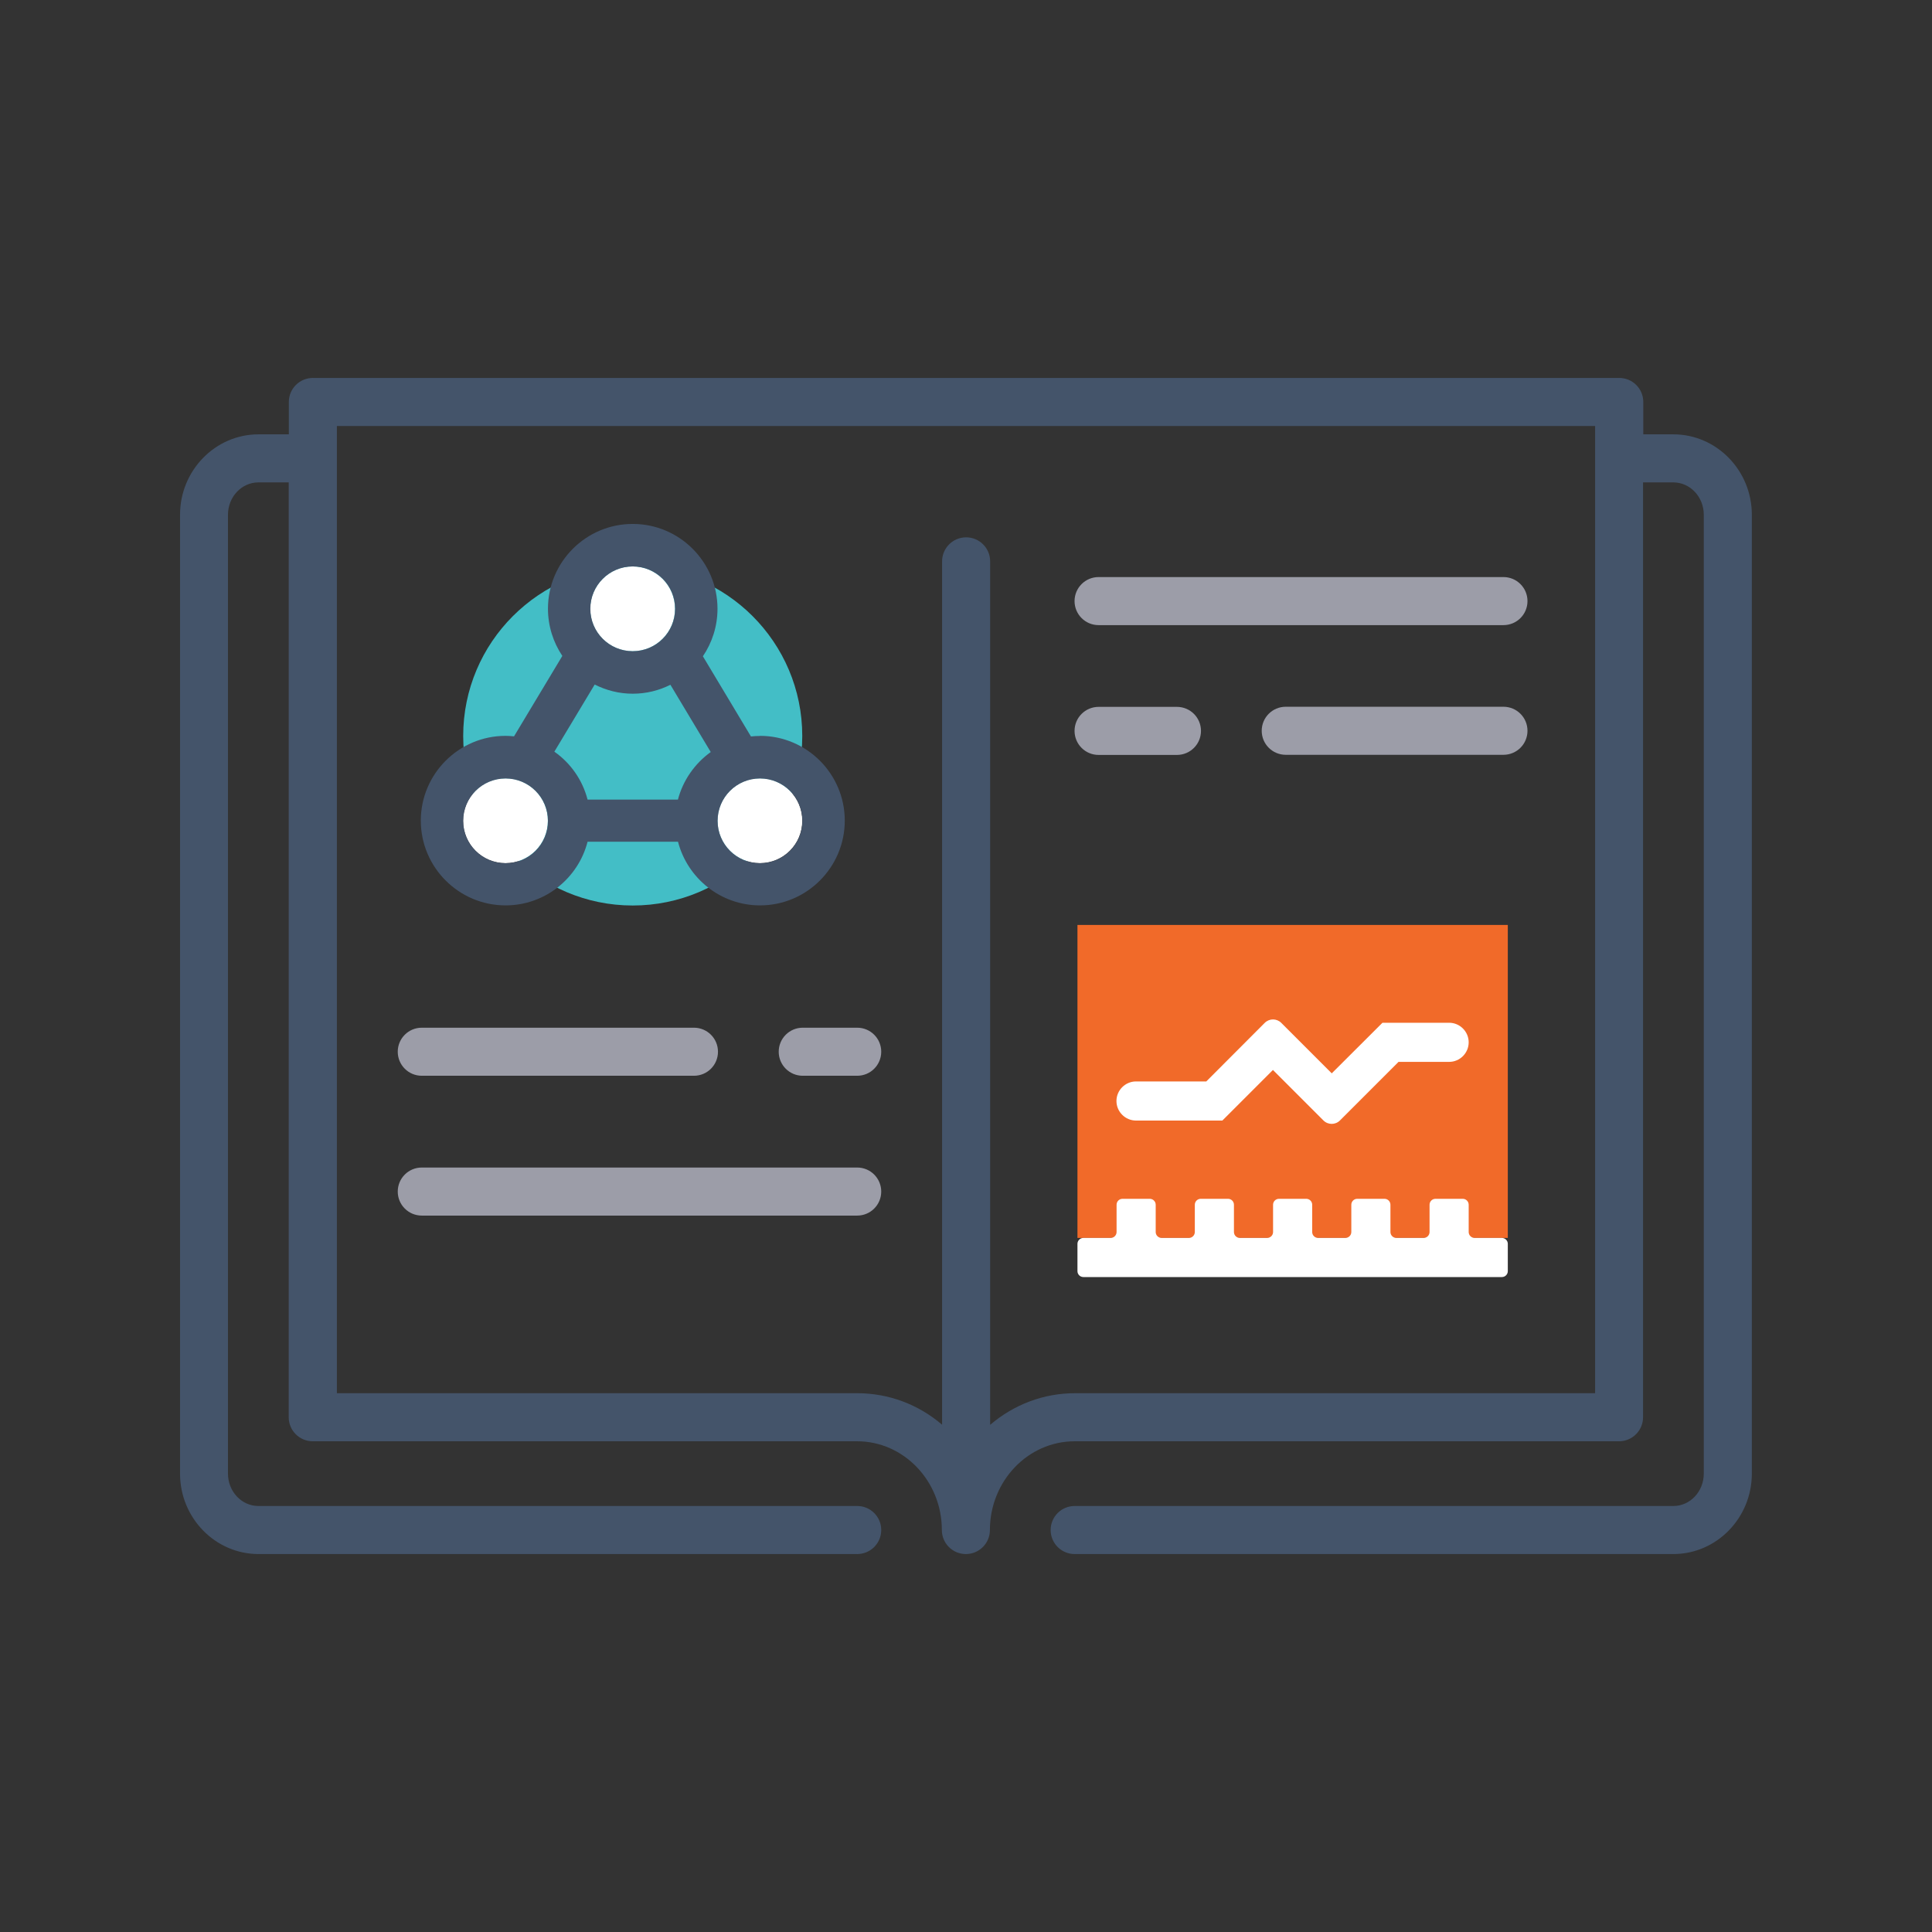<?xml version="1.0" encoding="UTF-8"?><svg xmlns="http://www.w3.org/2000/svg" viewBox="0 0 160 160"><rect x="0" y="0" width="160" height="160" fill="#333333" stroke="none"/><defs><style>.cls-1,.cls-2{fill:#fff;}.cls-3{fill:#f16a29;}.cls-4{fill:#9c9da8;}.cls-5{fill:#44546a;}.cls-6{fill:#43bec6;}.cls-2{opacity:0;}</style></defs><g id="Transparent_Box"><rect class="cls-2" width="160" height="160"/></g><g id="Icons"><path class="cls-6" d="m52.4,74.99c7.76,0,14.04-6.29,14.04-14.04s-6.29-14.04-14.04-14.04-14.04,6.29-14.04,14.04,6.29,14.04,14.04,14.04Z"/><path class="cls-1" d="m41.86,71.48c1.94,0,3.51-1.57,3.51-3.51s-1.57-3.51-3.51-3.51-3.51,1.57-3.51,3.51,1.57,3.51,3.51,3.51Z"/><path class="cls-1" d="m62.93,71.48c1.94,0,3.51-1.57,3.51-3.51s-1.57-3.51-3.51-3.51-3.51,1.57-3.51,3.51,1.57,3.51,3.51,3.51Z"/><path class="cls-1" d="m52.39,53.93c1.94,0,3.51-1.57,3.51-3.51s-1.57-3.51-3.51-3.51-3.51,1.57-3.51,3.51,1.57,3.51,3.51,3.51Z"/><path class="cls-5" d="m62.93,60.95c-.25,0-.5.01-.74.04l-3.98-6.64c.76-1.12,1.21-2.48,1.21-3.94,0-3.87-3.15-7.02-7.02-7.02s-7.02,3.15-7.02,7.02c0,1.44.44,2.79,1.19,3.91l-4,6.66c-.23-.02-.47-.04-.7-.04-3.87,0-7.02,3.15-7.02,7.02s3.15,7.02,7.02,7.02c3.26,0,6.01-2.24,6.79-5.27h7.49c.78,3.02,3.53,5.27,6.79,5.27,3.87,0,7.02-3.15,7.02-7.02s-3.15-7.02-7.02-7.02Zm-10.53-14.04c1.94,0,3.51,1.57,3.51,3.51s-1.57,3.51-3.51,3.51-3.51-1.57-3.51-3.51,1.57-3.51,3.51-3.51Zm-10.53,24.58c-1.94,0-3.51-1.57-3.51-3.51s1.57-3.51,3.51-3.51,3.51,1.57,3.51,3.51-1.57,3.51-3.51,3.51Zm14.28-5.27h-7.49c-.42-1.63-1.41-3.03-2.75-3.97l3.34-5.56c.95.48,2.02.76,3.15.76s2.18-.27,3.12-.74l3.34,5.57c-1.32.95-2.3,2.34-2.72,3.95Zm6.79,5.27c-1.94,0-3.51-1.57-3.51-3.51s1.57-3.51,3.51-3.51,3.51,1.57,3.51,3.51-1.57,3.51-3.51,3.51Z"/><path class="cls-3" d="m124.87,76.6h-35.64v25.92h35.64v-25.92Z"/><path class="cls-1" d="m121.63,102.03v-2.26c0-.27-.22-.49-.49-.49h-2.26c-.27,0-.49.22-.49.49v2.26c0,.27-.22.49-.49.49h-2.26c-.27,0-.49-.22-.49-.49v-2.26c0-.27-.22-.49-.49-.49h-2.26c-.27,0-.49.22-.49.49v2.26c0,.27-.22.49-.49.49h-2.26c-.27,0-.49-.22-.49-.49v-2.26c0-.27-.22-.49-.49-.49h-2.26c-.27,0-.49.22-.49.49v2.26c0,.27-.22.49-.49.49h-2.26c-.27,0-.49-.22-.49-.49v-2.26c0-.27-.22-.49-.49-.49h-2.26c-.27,0-.49.22-.49.49v2.26c0,.27-.22.49-.49.49h-2.26c-.27,0-.49-.22-.49-.49v-2.26c0-.27-.22-.49-.49-.49h-2.26c-.27,0-.49.22-.49.49v2.26c0,.27-.22.49-.49.49h-2.26c-.27,0-.49.22-.49.49v2.26c0,.27.22.49.49.49h34.66c.27,0,.49-.22.49-.49v-2.26c0-.27-.22-.49-.49-.49h-2.26c-.27,0-.49-.22-.49-.49Z"/><path class="cls-1" d="m109.6,92.79l-4.18-4.18-4.19,4.19h-7.15c-.89,0-1.62-.73-1.62-1.62h0c0-.89.73-1.62,1.62-1.62h5.82s4.84-4.85,4.84-4.85c.38-.38.99-.38,1.37,0l4.18,4.18,4.2-4.19h5.52c.89,0,1.62.73,1.62,1.62h0c0,.89-.73,1.62-1.62,1.62h-4.19s-4.85,4.85-4.85,4.85c-.38.38-.99.38-1.37,0Z"/><path class="cls-4" d="m90.98,51.77h33.53c1.1,0,1.99-.89,1.99-1.99s-.89-1.99-1.99-1.99h-33.53c-1.1,0-1.99.89-1.99,1.99s.89,1.99,1.99,1.99Z"/><path class="cls-4" d="m124.51,58.53h-18.03c-1.1,0-1.99.89-1.99,1.99s.89,1.99,1.99,1.99h18.03c1.1,0,1.99-.89,1.99-1.99s-.89-1.99-1.99-1.99Z"/><path class="cls-4" d="m90.98,62.52h6.49c1.1,0,1.99-.89,1.99-1.99s-.89-1.99-1.99-1.99h-6.49c-1.1,0-1.99.89-1.99,1.99s.89,1.99,1.99,1.99Z"/><path class="cls-4" d="m70.99,96.69h-36.06c-1.1,0-1.99.89-1.99,1.99s.89,1.99,1.99,1.99h36.06c1.1,0,1.99-.89,1.99-1.99s-.89-1.99-1.99-1.99Z"/><path class="cls-4" d="m66.48,89.09h4.51c1.1,0,1.99-.89,1.99-1.99s-.89-1.99-1.99-1.99h-4.51c-1.1,0-1.99.89-1.99,1.99s.89,1.99,1.99,1.99Z"/><path class="cls-5" d="m138.6,35.97h-2.51v-2.68c0-1.1-.89-1.99-1.99-1.99H25.91c-1.1,0-1.99.89-1.99,1.99v2.68h-2.51c-3.58,0-6.5,2.99-6.5,6.66v79.41c0,3.67,2.92,6.66,6.5,6.66h49.58c1.1,0,1.99-.89,1.99-1.99s-.89-1.99-1.99-1.99H21.4c-1.39,0-2.52-1.2-2.52-2.68V42.63c0-1.48,1.13-2.68,2.52-2.68h2.51v77.42c0,1.1.89,1.99,1.99,1.99h45.08c3.87,0,7.02,3.3,7.02,7.35,0,1.1.89,1.99,1.99,1.99s1.99-.89,1.99-1.99c0-4.05,3.15-7.35,7.02-7.35h45.08c1.1,0,1.99-.89,1.99-1.99V39.95h2.51c1.39,0,2.52,1.2,2.52,2.68v79.41c0,1.48-1.13,2.68-2.52,2.68h-49.58c-1.1,0-1.99.89-1.99,1.99s.89,1.99,1.99,1.99h49.58c3.58,0,6.5-2.99,6.5-6.66V42.63c0-3.67-2.92-6.66-6.5-6.66Zm-6.5,79.41h-43.08c-2.58,0-5.05.93-7.02,2.62V46.49c0-1.1-.89-1.99-1.99-1.99s-1.99.89-1.99,1.99v71.5c-1.97-1.69-4.44-2.61-7.02-2.61H27.9V35.28h104.2v80.1Z"/><path class="cls-4" d="m34.93,89.09h22.54c1.1,0,1.99-.89,1.99-1.99s-.89-1.99-1.99-1.99h-22.54c-1.1,0-1.99.89-1.99,1.99s.89,1.99,1.99,1.99Z"/></g></svg>